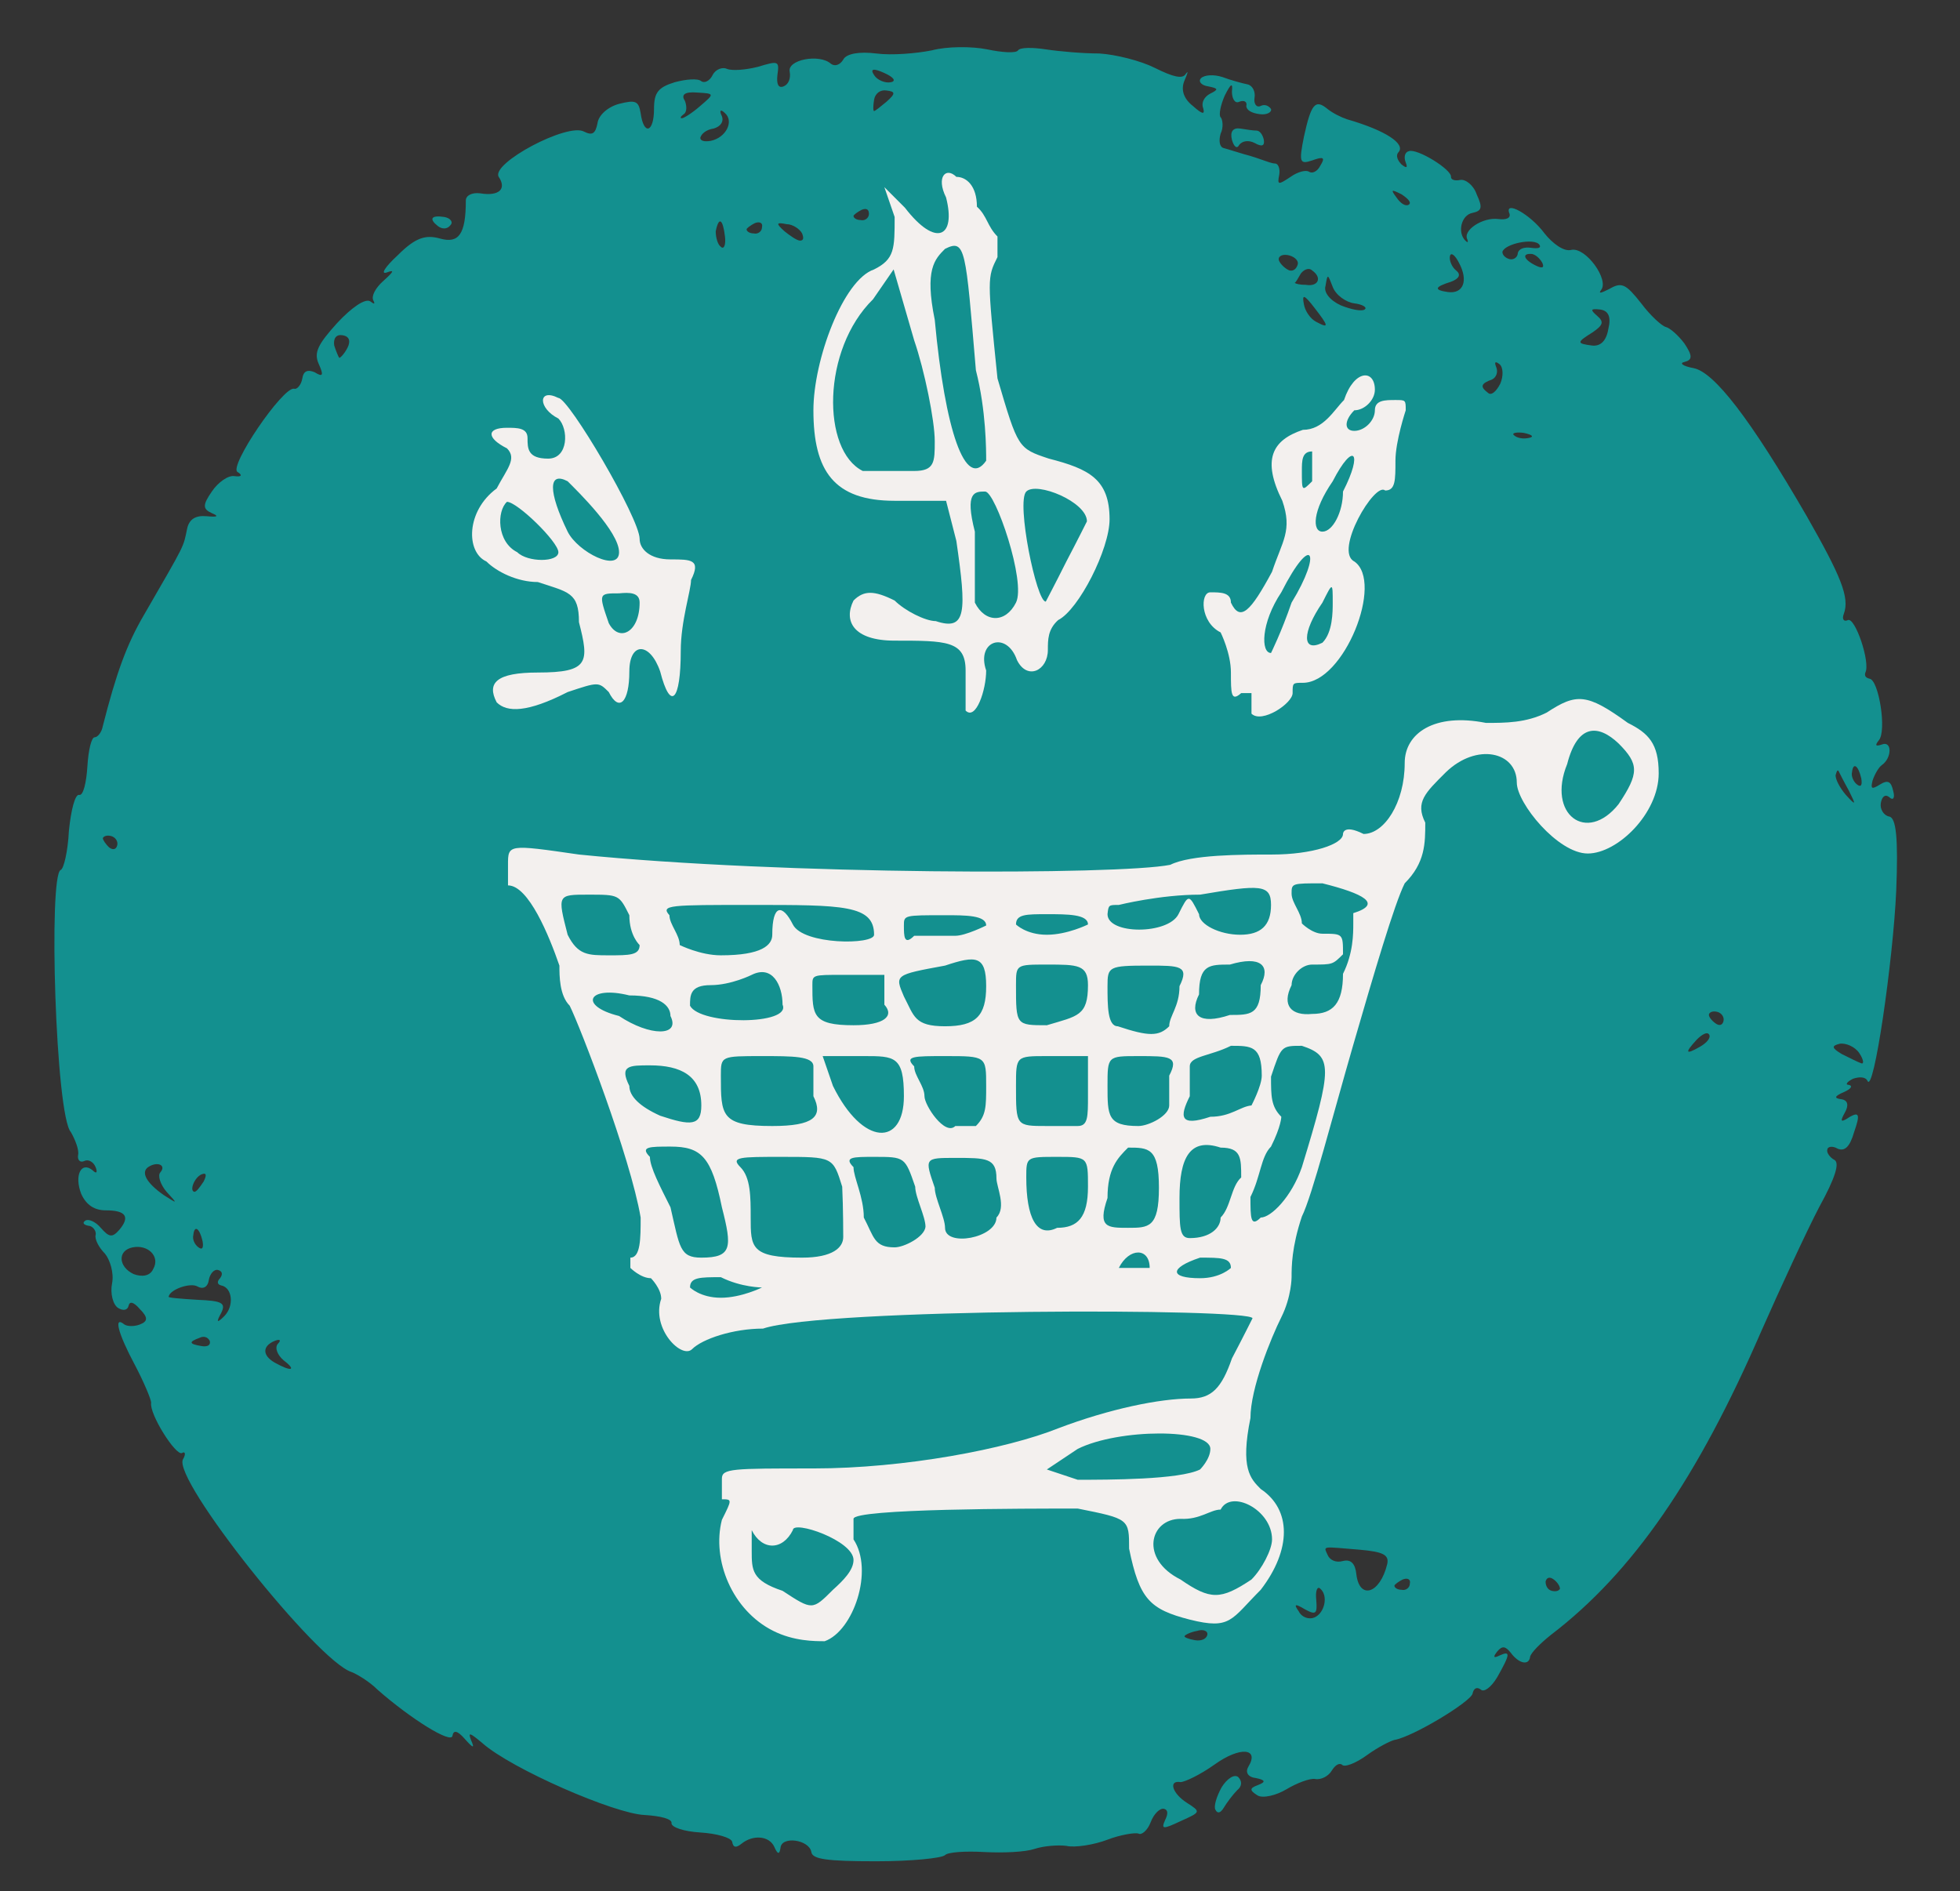 <svg xmlns="http://www.w3.org/2000/svg" xmlns:xlink="http://www.w3.org/1999/xlink" id="Layer_1" x="0px" y="0px" viewBox="0 0 190.6 183.9" style="enable-background:new 0 0 190.6 183.9;" xml:space="preserve"><rect x="0" y="0" width="190.6" height="183.9" fill="#333333" stroke="none"/><style type="text/css">	.st0{fill:#13908F;}	.st1{fill:#F3F0EE;}</style><g>	<path class="st0" d="M5.9,84.6c0.3-0.1,0.7-1.8,0.8-3.8c0.2-2,0.6-3.6,1-3.5c0.4,0.1,0.7-1.2,0.8-2.8c0.1-1.6,0.4-2.8,0.7-2.8  c0.3,0,0.7-0.5,0.8-1.1c1.3-5.1,2.3-7.9,4-10.8c4.1-7.1,3.8-6.5,4.2-8.4c0.2-0.9,0.8-1.3,1.9-1.2c1.1,0.1,1.2,0,0.5-0.3  c-0.9-0.4-0.9-0.8,0-2.1c0.6-0.9,1.6-1.6,2.2-1.5c0.7,0.1,0.8-0.1,0.3-0.4c-0.9-0.5,4.4-8.3,5.5-8.1c0.3,0.1,0.7-0.4,0.8-1  c0.1-0.7,0.5-0.9,1.2-0.6c0.8,0.5,0.9,0.3,0.4-0.8c-0.5-1.1-0.1-1.9,1.8-4c1.4-1.5,2.7-2.4,3.2-2.1c0.4,0.3,0.5,0.3,0.3-0.1  c-0.2-0.4,0.2-1.2,1-1.9c1-0.9,1.1-1.1,0.3-0.8c-0.6,0.2-0.2-0.5,1.1-1.7c1.7-1.7,2.7-2,4.1-1.6c1.8,0.5,2.5-0.4,2.5-3.7  c0-0.5,0.6-0.8,1.4-0.7c1.8,0.3,2.6-0.4,1.8-1.6c-0.8-1.3,6.7-5.3,8.3-4.4c0.8,0.4,1.1,0.2,1.3-0.8c0.1-0.8,1-1.6,2.1-1.9  c1.6-0.4,1.9-0.3,2.1,0.9c0.3,2.2,1.3,1.9,1.3-0.4c0-1.6,0.4-2.1,2-2.6c1.1-0.3,2.3-0.4,2.6-0.1c0.3,0.2,0.8,0,1.1-0.6  c0.3-0.6,1-0.8,1.4-0.6c0.5,0.2,1.8,0.1,3-0.2c2-0.6,2.1-0.6,1.9,0.8c-0.1,0.9,0.1,1.3,0.6,1.1c0.5-0.2,0.7-0.8,0.6-1.4  c-0.3-1.2,2.9-1.8,4-0.8c0.4,0.3,0.9,0.1,1.2-0.4c0.3-0.6,1.6-0.8,3.2-0.6c1.5,0.2,3.9,0,5.4-0.3c1.5-0.4,3.9-0.4,5.4-0.1  c1.4,0.3,2.8,0.4,3,0.1c0.2-0.3,1.4-0.3,2.7-0.1c1.3,0.2,3.6,0.4,5.2,0.4c1.6,0.1,4,0.7,5.4,1.4c1.8,0.9,2.7,1.1,3,0.6  c0.3-0.4,0.2-0.1-0.1,0.6c-0.4,0.9-0.1,1.8,0.8,2.5c0.9,0.8,1.2,0.9,1,0.2c-0.2-0.5,0.1-1.1,0.7-1.4c0.8-0.4,0.8-0.5-0.2-0.7  c-0.7-0.1-1-0.5-0.7-0.8c0.3-0.3,1.2-0.4,2.1-0.1c0.8,0.3,1.9,0.6,2.4,0.7c0.5,0.1,0.8,0.7,0.7,1.3c-0.1,0.6,0.2,1,0.6,0.8  c0.4-0.2,0.8,0,1,0.3c0.1,0.3-0.4,0.6-1.1,0.5c-0.8-0.1-1.3-0.4-1.3-0.8c0.1-0.4-0.2-0.6-0.7-0.4c-0.4,0.2-0.7-0.3-0.7-1  c0.1-0.9-0.1-0.8-0.7,0.4c-0.4,0.9-0.6,1.9-0.4,2.1c0.2,0.2,0.3,1,0,1.6c-0.2,0.7-0.1,1.3,0.3,1.4c0.4,0.1,1.3,0.4,2,0.6  c0.8,0.2,1.6,0.5,1.9,0.6c0.3,0.1,0.8,0.3,1.1,0.3c0.3,0,0.5,0.5,0.4,1.1c-0.2,1-0.1,1,1.1,0.2c0.7-0.5,1.5-0.7,1.8-0.5  c0.3,0.2,0.8,0,1.1-0.6c0.5-0.8,0.3-0.9-0.8-0.5c-1.2,0.4-1.3,0.2-0.8-2.3c0.7-3.2,1.1-3.7,2.3-2.7c0.5,0.4,1.3,0.8,1.9,1  c3.8,1.1,5.7,2.4,5,3.2c-0.3,0.3-0.1,0.8,0.3,1.2c0.5,0.4,0.6,0.3,0.4-0.2c-0.2-0.5-0.1-1,0.3-1.1c0.8-0.3,4.2,1.8,4.1,2.5  c0,0.3,0.4,0.4,0.9,0.3c0.5-0.1,1.3,0.5,1.6,1.4c0.6,1.3,0.5,1.6-0.4,1.8c-1.1,0.2-1.5,1.9-0.7,2.7c0.2,0.2,0.3,0.2,0.2-0.1  c-0.5-0.9,1.5-2.2,3-2c0.8,0.1,1.2-0.1,1.1-0.5c-0.6-1.4,2,0,3.4,1.9c0.8,1,1.9,1.8,2.6,1.6c1.4-0.3,3.7,2.9,2.9,3.9  c-0.3,0.4,0,0.3,0.8-0.1c1.2-0.7,1.6-0.5,3.1,1.4c0.9,1.2,2,2.2,2.4,2.3c0.4,0.1,1.2,0.8,1.8,1.6c0.8,1.2,0.8,1.6,0,1.8  c-0.5,0.1-0.2,0.4,0.9,0.6c2,0.4,5.5,4.9,11,14.4c3.3,5.8,4.2,7.9,3.6,9.5c-0.2,0.5,0,0.8,0.4,0.6c0.7-0.3,2.2,4.1,1.7,5.1  c-0.1,0.3,0,0.5,0.4,0.6c0.9,0.1,1.7,5.1,0.9,6c-0.4,0.5-0.3,0.6,0.3,0.4c1-0.4,1,1.3,0,2c-0.3,0.2-0.7,0.9-0.9,1.5  c-0.2,0.8-0.1,0.9,0.7,0.4c0.8-0.5,1.1-0.3,1.3,0.6c0.2,0.7,0,1-0.4,0.6c-0.4-0.3-0.7,0-0.8,0.6c-0.1,0.6,0.3,1.2,0.8,1.3  c0.7,0.1,0.9,2.1,0.7,7.2c-0.3,6.8-2.2,19.9-2.8,18.5c-0.2-0.4-0.8-0.4-1.4-0.2c-0.6,0.3-0.8,0.6-0.4,0.6c0.4,0.1,0.2,0.4-0.5,0.7  c-0.9,0.4-1,0.6-0.2,0.7c0.6,0.1,0.7,0.6,0.3,1.3c-0.5,0.9-0.4,1,0.5,0.4c0.9-0.5,1-0.2,0.4,1.5c-0.4,1.4-0.9,1.9-1.6,1.6  c-0.5-0.3-1-0.2-1,0.1c-0.1,0.3,0.3,0.8,0.7,1c0.5,0.3,0.1,1.7-1.5,4.6c-1.2,2.3-3.7,7.7-5.6,12c-6.2,14.3-12.5,23.5-20.5,29.6  c-1,0.8-1.9,1.7-2,2.1c-0.1,0.9-1.1,0.7-1.9-0.4c-0.5-0.6-0.8-0.7-1.3-0.1c-0.4,0.5-0.4,0.7,0.2,0.4c1.1-0.5,1.1-0.2-0.2,2.1  c-0.6,1-1.3,1.5-1.6,1.2c-0.4-0.3-0.7-0.1-0.8,0.4c-0.2,0.8-5.8,4.2-7.6,4.5c-0.4,0.1-1.6,0.7-2.7,1.5s-2.2,1.2-2.4,0.9  c-0.3-0.2-0.7,0.1-1,0.6c-0.3,0.5-1,0.9-1.6,0.8c-0.5-0.1-1.8,0.4-2.8,1c-1,0.6-2.3,0.9-2.8,0.6c-0.8-0.5-0.8-0.7,0-1  c0.8-0.3,0.8-0.5-0.2-0.7c-0.8-0.1-1-0.6-0.7-1.1c1.1-1.8-0.8-2-3.3-0.2c-1.4,1-2.9,1.7-3.3,1.7c-1.2-0.2-0.8,1.1,0.6,2  c1.4,0.9,1.4,0.9-0.6,1.8c-1.7,0.8-1.9,0.8-1.5-0.1c0.3-0.6,0.3-1-0.1-1.1c-0.4-0.1-1,0.5-1.3,1.3c-0.3,0.8-0.9,1.3-1.2,1.1  c-0.3-0.1-1.7,0.1-3,0.6s-3.2,0.8-4,0.6c-0.8-0.1-2.2,0-3.1,0.3c-0.9,0.3-3,0.4-4.9,0.3c-1.8-0.1-3.5,0-3.8,0.3  c-0.3,0.3-3.3,0.6-6.7,0.6c-4.8,0-6.2-0.2-6.3-0.9c-0.2-1.2-2.9-1.6-3-0.4c-0.1,0.7-0.3,0.6-0.6-0.1c-0.5-1.1-2.1-1.2-3.2-0.3  c-0.5,0.4-0.8,0.4-0.9-0.2c-0.1-0.4-1.5-0.8-3.1-0.9c-1.6-0.1-2.8-0.5-2.8-0.9c0.1-0.4-1-0.7-2.6-0.8c-2.9-0.1-13-4.5-15.8-7  c-1.2-1-1.4-1.1-1.1-0.3c0.4,0.9,0.2,0.8-0.6-0.1c-0.7-0.8-1.1-0.9-1.2-0.3c-0.1,0.8-4-1.6-7.3-4.5c-0.8-0.8-2-1.5-2.5-1.7  c-3.3-1-17.5-18.8-16.4-20.7c0.3-0.5,0.2-0.8-0.1-0.6c-0.6,0.3-3.2-3.8-3-4.9c0-0.3-0.7-2-1.6-3.7c-1.6-3-2.1-4.8-1-3.9  c0.3,0.2,1,0.2,1.5,0c0.8-0.3,0.8-0.7,0-1.5c-0.6-0.7-1-0.8-1.1-0.3c-0.1,0.4-0.5,0.5-1,0.2c-0.5-0.3-0.8-1.4-0.6-2.4  c0.2-1-0.2-2.3-0.7-2.9c-0.6-0.6-1-1.4-0.9-1.8c0.1-0.4-0.3-0.9-0.7-0.9c-0.5-0.1-0.6-0.3-0.3-0.5c0.3-0.2,1,0.1,1.5,0.7  c0.8,0.9,1.1,1,1.8,0.2c1.1-1.3,0.6-1.9-1.3-1.9c-1.1,0-1.9-0.5-2.4-1.6c-0.7-1.8,0-3.2,1.1-2.3c0.4,0.4,0.5,0.2,0.3-0.3  c-0.2-0.5-0.7-0.8-1.1-0.6c-0.4,0.2-0.7-0.1-0.6-0.6c0.1-0.5-0.3-1.5-0.7-2.2C5.4,108.5,4.7,85.1,5.9,84.6L5.9,84.6z M10.6,82.4  c0.4,0.3,0.7,0.2,0.8-0.2c0.1-0.4-0.2-0.8-0.6-0.9c-0.4-0.1-0.7,0-0.8,0.2C10,81.7,10.3,82.1,10.6,82.4z M13,123.9  c0.8,0.3,1.6,0.2,1.9-0.5c0.7-1.2-0.5-2.4-2-2.1C11.4,121.6,11.5,123.2,13,123.9L13,123.9z M15.9,116.2c1.4,0.9,1.4,0.9,0.3-0.3  c-0.6-0.7-0.9-1.6-0.6-1.9c0.6-0.7-0.3-1.1-1.2-0.5C13.7,114,14.2,115,15.9,116.2L15.9,116.2z M19.2,126.4c2.4,0.1,2.8,0.3,2.3,1.3  c-0.5,0.9-0.4,1,0.3,0.3c1-1,0.8-2.8-0.3-3c-0.4-0.1-0.4-0.4-0.1-0.7c0.3-0.4,0.2-0.7-0.2-0.8c-0.4-0.1-0.8,0.4-0.9,1  c-0.1,0.7-0.6,0.9-1.1,0.6c-0.7-0.4-2.7,0.3-2.8,1C16.3,126.2,17.6,126.3,19.2,126.4L19.2,126.4z M18.9,115.9c0.2,0,0.5-0.4,0.9-1  c0.3-0.6,0.3-0.9-0.2-0.7C18.9,114.5,18.4,115.8,18.9,115.9L18.9,115.9z M33,34.8c0.1,0,0.5-0.4,0.8-1c0.3-0.6,0.2-1.1-0.5-1.2  c-0.6-0.1-0.9,0.3-0.8,1C32.7,34.2,32.9,34.7,33,34.8z M19.3,121.3c0.4,0.3,0.5,0,0.4-0.6c-0.3-1.3-0.8-1.6-0.9-0.6  C18.7,120.5,18.9,121,19.3,121.3z M19.6,130.9c0.6,0.1,0.9-0.1,0.8-0.5c-0.2-0.4-0.6-0.5-1-0.3C18.3,130.5,18.4,130.7,19.6,130.9  L19.6,130.9z M26.7,132.5c1.6,0.9,2.2,0.8,0.9-0.2c-0.6-0.5-0.9-1.2-0.6-1.6c0.4-0.4,0.2-0.5-0.3-0.3  C25.5,130.9,25.5,131.8,26.7,132.5L26.7,132.5z M66.5,11.1c-0.3,0.2-0.4,0.4-0.2,0.4c0.2,0,1-0.5,1.8-1.2c1.4-1.2,1.4-1.2-0.3-1.3  c-1.2-0.1-1.6,0.2-1.2,0.8C66.8,10.3,66.8,10.9,66.5,11.1z M69.1,13.7c1.5-0.3,2.3-1.9,1.4-2.7c-0.4-0.4-0.6-0.3-0.3,0.3  c0.2,0.5-0.1,1-0.8,1.2c-0.7,0.1-1.2,0.5-1.3,0.9C68.1,13.7,68.5,13.8,69.1,13.7L69.1,13.7z M70.1,24c0.3,0.3,0.5-0.2,0.4-1  c-0.2-1.7-0.6-2-0.9-0.5C69.6,23.1,69.8,23.8,70.1,24z M73.3,22.7c0.4,0.1,0.8-0.2,0.8-0.6c0.1-0.4-0.2-0.6-0.7-0.4  c-0.4,0.2-0.8,0.5-0.8,0.6C72.6,22.5,72.9,22.7,73.3,22.7z M77.8,23.4c0.3,0,0.4-0.2,0.2-0.7c-0.2-0.4-0.9-0.9-1.5-0.9  c-1-0.2-1.1-0.1-0.2,0.7C76.8,22.9,77.5,23.4,77.8,23.4z M86.6,8c0.6-0.1,0.3-0.5-0.6-0.9c-1.1-0.5-1.4-0.4-1,0.2  C85.3,7.8,86.1,8.1,86.6,8L86.6,8z M85,10.8c0.1,0,0.6-0.4,1.2-0.9c0.9-0.8,0.9-1,0-1.1c-0.6-0.1-1.1,0.3-1.2,0.9  C84.9,10.3,84.9,10.8,85,10.8z M83.7,21.4c0.4,0.1,0.8-0.2,0.8-0.6s-0.2-0.6-0.7-0.4c-0.4,0.2-0.8,0.5-0.8,0.6  C83,21.2,83.3,21.4,83.7,21.4z M125.4,26.3c0.4,0.1,0.7-0.2,0.8-0.6c0.1-0.4-0.4-0.8-1-0.9s-1,0.2-0.8,0.6  C124.6,25.8,125.1,26.2,125.4,26.3z M127,27.7c1.2,0.2,1.6-0.7,0.6-1.4c-0.3-0.3-0.8-0.1-1.1,0.3c-0.3,0.5-0.5,0.9-0.6,0.9  C126,27.6,126.4,27.7,127,27.7L127,27.7z M128,31.3c1.3,0.7,1.2,0.4-0.2-1.4c-1-1.3-1.2-1.3-1-0.3C126.9,30.2,127.4,31,128,31.3  L128,31.3z M130.4,29.7c1,0.4,2,0.6,2.3,0.4c0.3-0.2-0.2-0.5-1-0.6c-0.8-0.1-1.8-0.8-2.1-1.6c-0.5-1.3-0.5-1.3-0.7-0.1  C128.7,28.4,129.3,29.2,130.4,29.7z M137,19.9c0.3-0.2-0.1-0.6-0.7-1c-1-0.5-1.1-0.5-0.5,0.3C136.2,19.8,136.7,20.1,137,19.9  L137,19.9z M116.2,159.5c0.6,0.1,1.1-0.1,1.2-0.5c0.1-0.4-0.4-0.6-1-0.4c-0.6,0.1-1.2,0.4-1.2,0.5  C115.1,159.2,115.6,159.4,116.2,159.5z M140.8,28.4c1.5,0.2,2-1.1,1.1-2.8c-0.4-0.8-0.8-1.1-0.9-0.7c-0.1,0.4,0.2,1.1,0.6,1.4  c0.5,0.4,0.3,0.8-0.5,1.1C139.5,27.9,139.4,28.2,140.8,28.4z M146.8,25.2c0.4,0.1,0.8-0.2,0.8-0.6c0.1-0.4,0.6-0.6,1.3-0.5  s1,0,0.8-0.3c-0.5-0.7-3.4-0.1-3.6,0.7C146.1,24.8,146.4,25.1,146.8,25.2z M144.7,38.2c0.3,0.3,0.8-0.1,1.2-0.9  c0.3-0.7,0.3-1.6-0.1-1.9c-0.4-0.3-0.5-0.2-0.3,0.3c0.2,0.5,0,1-0.4,1.2C144,37.3,143.9,37.6,144.7,38.2z M127.8,157.3  c1-0.4,1.4-2.1,0.6-2.8c-0.3-0.3-0.5,0.2-0.4,1.1c0.1,1.3,0,1.5-1.1,0.9c-1-0.6-1.1-0.5-0.6,0.2  C126.6,157.3,127.3,157.5,127.8,157.3z M149.3,25.8c0.6,0.3,0.9,0.3,0.7-0.2c-0.2-0.4-0.6-0.8-1-0.9  C148,24.6,148.1,25.2,149.3,25.8z M130.6,151.8c0.8-0.2,1.2,0.3,1.3,1.3c0.3,2.5,2.3,1.9,3-1c0.2-0.9-0.4-1.2-2.7-1.4  c-3.7-0.3-3.5-0.4-3.1,0.5C129.3,151.7,129.9,152,130.6,151.8L130.6,151.8z M148.6,42.6c0.6-0.1,0.5-0.3-0.4-0.5  c-0.7-0.1-1.2,0-1,0.2C147.5,42.6,148.1,42.7,148.6,42.6L148.6,42.6z M154.8,33.6c0.8,0.1,1.4-0.4,1.6-1.6c0.3-1.2,0-1.8-0.8-1.9  c-0.9-0.1-1,0-0.3,0.6c0.7,0.6,0.6,0.9-0.4,1.6C153.3,33.3,153.3,33.4,154.8,33.6L154.8,33.6z M136.3,154.6  c0.4,0.1,0.8-0.2,0.8-0.6c0.1-0.4-0.2-0.6-0.7-0.4c-0.4,0.2-0.8,0.5-0.8,0.6C135.6,154.4,135.9,154.6,136.3,154.6z M150.9,154.7  c0.4,0.1,0.7,0,0.8-0.2c0-0.2-0.2-0.6-0.6-0.9c-0.4-0.3-0.7-0.2-0.8,0.2C150.3,154.2,150.5,154.6,150.9,154.7z M165.3,101.8  c0.7-0.4,1.1-0.9,0.9-1.2c-0.2-0.3-0.7,0-1.2,0.5C163.8,102.4,163.9,102.6,165.3,101.8z M166.8,99.5c0.4,0.3,0.7,0.2,0.8-0.2  c0.1-0.4-0.2-0.8-0.6-0.9c-0.4-0.1-0.7,0-0.8,0.2C166.1,98.8,166.4,99.2,166.8,99.5z M179.5,77.3c1,1.1,1,1,0.3-0.4  c-0.5-0.9-0.9-1.7-1-1.9c-0.1-0.2-0.2,0-0.3,0.4C178.5,75.8,178.9,76.6,179.5,77.3z M180.6,76.3c0.4,0.3,0.5,0,0.4-0.6  c-0.3-1.3-0.8-1.6-0.9-0.6C180,75.4,180.2,76,180.6,76.3z M181,103.4c0.3,0.1,0.2-0.4-0.2-1c-0.4-0.6-1.3-1-1.9-0.9  c-0.8,0.2-0.8,0.4,0.2,1C179.9,102.9,180.7,103.3,181,103.4z M43.2,21.1c0.6,0.1,0.9,0.5,0.6,0.8c-0.3,0.4-0.8,0.4-1.2,0.1  C41.7,21.3,41.9,20.9,43.2,21.1z M120.6,12.5c0.6,0.1,1.3,0.2,1.6,0.2c0.3,0,0.6,0.4,0.7,0.9c0.1,0.6-0.2,0.7-0.9,0.3  c-0.6-0.3-1.2-0.2-1.5,0.2c-0.2,0.4-0.5,0.2-0.7-0.5C119.6,12.8,119.9,12.4,120.6,12.5L120.6,12.5z M118.8,173.8  c0.5-0.8,1.2-1.3,1.6-1c0.4,0.4,0.4,0.9-0.1,1.3c-0.4,0.4-1,1.2-1.3,1.7c-0.3,0.5-0.6,0.6-0.8,0.2  C118,175.7,118.3,174.7,118.8,173.8L118.8,173.8z"></path>	<g>		<path class="st1" d="M83,149.7c0-1,0-2,0-2c0-1,16.8-1,21.8-1c5,1,5,1,5,3.9c1,4.9,2,5.9,5.9,6.9c4,1,4,0,6.9-2.9   c3-3.9,3-7.8,0-9.8c-1-1-2-2-1-6.9c0-2.9,2-7.8,3-9.8c1-2,1-3.9,1-3.9c0-1,0-2.9,1-5.9c1-2,3-9.8,5-16.7s4-13.7,5-15.7   c2-2,2-3.9,2-5.9c-1-2,0-2.9,2-4.9c3-2.9,6.9-2,6.9,1c0,2,4,6.9,6.9,6.9s6.9-3.9,6.9-7.8c0-2.9-1-3.9-3-4.9c-4-2.9-5-2.9-7.9-1   c-2,1-4,1-5.9,1c-5-1-7.9,1-7.9,3.9c0,3.9-2,6.9-4,6.9c-2-1-2,0-2,0c0,1-3,2-6.9,2c-3,0-7.9,0-9.9,1c-5,1-37.7,1-57.5-1   c-6.9-1-6.9-1-6.9,1c0,1,0,2,0,2c2,0,4,4.9,5,7.8c0,1,0,2.9,1,3.9c1,2,5.9,14.7,6.9,20.6c0,2,0,3.9-1,3.9c0,0,0,0,0,1c0,0,1,1,2,1   c0,0,1,1,1,2c-1,2.9,2,5.9,3,4.9s4-2,6.9-2c5.9-2,47.6-2,47.6-1c0,0-1,2-2,3.9c-1,2.9-2,3.9-4,3.9c-3,0-7.9,1-12.9,2.9   c-5,2-14.9,3.9-23.8,3.9c-7.9,0-8.9,0-8.9,1s0,2,0,2c1,0,1,0,0,2c-1,3.9,1,8.8,5,10.8c2,1,4,1,5,1C83,158.6,85,152.7,83,149.7z    M152.4,74.3c1-3.9,3-3.9,5-2c2,2,2,2.9,0,5.9C154.3,82.1,150.4,79.2,152.4,74.3z M125.6,95.8c0-1,1-2,2-2c2,0,2,0,3-1   c0-2,0-2-2-2c-1,0-2-1-2-1c0-1-1-2-1-2.9c0-1,0-1,3-1c4,1,5.9,2,3,2.9v1c0,1,0,2.9-1,4.9c0,2.9-1,3.9-3,3.9   C125.6,98.8,124.6,97.8,125.6,95.8z M126.6,101.7c3,1,3,2,0,11.8c-1,2.9-3,4.9-4,4.9c-1,1-1,0-1-2c1-2,1-3.9,2-4.9   c1-2,1-2.9,1-2.9c-1-1-1-2-1-3.9C124.6,101.7,124.6,101.7,126.6,101.7z M122.6,95.8c0,2.9-1,2.9-3,2.9c-3,1-4,0-3-2   c0-2.9,1-2.9,3-2.9C122.6,92.9,123.6,93.9,122.6,95.8z M108.8,88c0,0,4-1,7.9-1c5.9-1,6.9-1,6.9,1s-1,2.9-3,2.9c-2,0-4-1-4-2   c-1-2-1-2-2,0c-1,2-6.9,2-6.9,0C107.8,88,107.8,88,108.8,88z M111.7,93.9c3,0,4,0,3,2c0,2-1,2.9-1,3.9c-1,1-2,1-5,0   c-1,0-1-2-1-3.9S107.8,93.9,111.7,93.9z M91.9,89c2,0,4,0,4,1c0,0-2,1-3,1h-4c-1,1-1,0-1-1C87.9,89,87.9,89,91.9,89z M91.9,93.9   c3-1,4-1,4,2c0,2.9-1,3.9-4,3.9c-3,0-3-1-4-2.9C87,94.8,87,94.8,91.9,93.9z M87.9,106.6c0,4.9-4,4.9-6.9-1l-1-2.9h4   C87,102.7,87.9,102.7,87.9,106.6z M83,99.7c-4,0-4-1-4-3.9c0-1,0-1,3-1c2,0,4,0,4,0v2.9C87,98.8,86,99.7,83,99.7z M74.1,102.7   c3,0,5,0,5,1c0,0,0,2,0,2.9c1,2,0,2.9-4,2.9c-5,0-5-1-5-4.9C70.1,102.7,70.1,102.7,74.1,102.7z M67.1,97.8c0-1,0-2,2-2   c2,0,4-1,4-1c2-1,3,1,3,2.9C77,99.7,68.1,99.7,67.1,97.8z M73.1,88C82,88,85,88,85,90.9c0,1-6.9,1-7.9-1s-2-2-2,1c0,1-1,2-5,2   c-2,0-4-1-4-1c0-1-1-2-1-2.9C64.2,88,65.2,88,73.1,88z M55.2,90.9c-1-3.9-1-3.9,2-3.9c3,0,3,0,4,2c0,2,1,2.9,1,2.9c0,1-1,1-3,1   C57.2,92.9,56.2,92.9,55.2,90.9z M61.2,96.8c3,0,4,1,4,2c1,2-2,2-5,0C56.2,97.8,57.2,95.8,61.2,96.8z M61.2,105.6c-1-2,0-2,2-2   c3,0,5,1,5,3.9c0,2-1,2-4,1C62.2,107.6,61.2,106.6,61.2,105.6z M65.2,117.4c-1-2-2-3.9-2-4.9c-1-1,0-1,2-1c3,0,4,1,5,5.9   c1,3.9,1,4.9-2,4.9C66.1,122.3,66.1,121.3,65.2,117.4z M70.1,126.2c-2,0-3-1-3-1c0-1,1-1,3-1c2,1,4,1,4,1S72.1,126.2,70.1,126.2z    M82,120.3c0,1-1,2-4,2c-5,0-5-1-5-3.9c0-2,0-3.9-1-4.9c-1-1,0-1,4-1c5,0,5,0,5.9,2.9C82,117.4,82,120.3,82,120.3z M87,121.3   c-2,0-2-1-3-2.9c0-2-1-3.9-1-4.9c-1-1,0-1,2-1c3,0,3,0,4,2.9c0,1,1,2.9,1,3.9C89.9,120.3,87.9,121.3,87,121.3z M88.9,103.7   c-1-1,0-1,3-1c4,0,4,0,4,2.9c0,2,0,2.9-1,3.9c0,0-1,0-2,0c-1,1-3-2-3-2.9C89.9,105.6,88.9,104.6,88.9,103.7z M96.9,118.4   c0,2-5,2.9-5,1c0-1-1-2.9-1-3.9c-1-2.9-1-2.9,2-2.9c3,0,4,0,4,2C96.9,115.4,97.9,117.4,96.9,118.4z M102.8,119.4c-2,1-3-1-3-4.9   c0-2,0-2,3-2c3,0,3,0,3,2.9C105.8,118.4,104.8,119.4,102.8,119.4z M105.8,106.6c0,2,0,2.9-1,2.9c0,0-2,0-3,0c-3,0-3,0-3-3.9   c0-2.9,0-2.9,3-2.9c2,0,4,0,4,0V106.6z M101.8,99.7c-3,0-3,0-3-3.9c0-2,0-2,3-2c3,0,4,0,4,2C105.8,98.8,104.8,98.8,101.8,99.7z    M101.8,90.9c-2,0-3-1-3-1c0-1,1-1,3-1c2,0,4,0,4,1C105.8,89.9,103.8,90.9,101.8,90.9z M108.8,123.3c1-2,3-2,3,0   C111.7,123.3,109.7,123.3,108.8,123.3z M109.7,119.4c-2,0-3,0-2-2.9c0-2.9,1-3.9,2-4.9c2,0,3,0,3,3.9   C112.7,119.4,111.7,119.4,109.7,119.4z M113.7,104.6c0,1,0,2.9,0,2.9c0,1-2,2-3,2c-3,0-3-1-3-3.9c0-2.9,0-2.9,3-2.9   C113.7,102.7,114.7,102.7,113.7,104.6z M116.7,124.3c-3,0-3-1,0-2c2,0,3,0,3,1C119.7,123.3,118.7,124.3,116.7,124.3z M118.7,118.4   c0,1-1,2-3,2c-1,0-1-1-1-3.9c0-3.9,1-5.9,4-4.9c2,0,2,1,2,2.9C119.7,115.4,119.7,117.4,118.7,118.4z M117.7,108.6c-3,1-3,0-2-2   c0-1,0-2.9,0-2.9c0-1,2-1,4-2c2,0,3,0,3,2.9c0,1-1,2.9-1,2.9C120.6,107.6,119.7,108.6,117.7,108.6z M118.7,146.8c1-2,5,0,5,2.9   c0,1-1,2.9-2,3.9c-3,2-4,2-6.9,0c-4-2-3-5.9,0-5.9C116.7,147.8,117.7,146.8,118.7,146.8z M104.8,140.9c4-2,12.9-2,12.9,0   c0,1-1,2-1,2c-2,1-8.9,1-11.9,1l-3-1L104.8,140.9z M76.1,154.7c-3-1-3-2-3-3.9c0-2,0-2,0-2c1,2,3,2,4,0c0-1,5.9,1,5.9,2.9   c0,1-1,2-2,2.9C79,156.6,79,156.6,76.1,154.7z"></path>		<path class="st1" d="M119.7,58.6c0-1-1-1-2-1s-1,2.9,1,3.9c0,0,1,2,1,3.9c0,2,0,2.9,1,2c1,0,1,0,1,0c0,1,0,1,0,2c1,1,4-1,4-2   c0-1,0-1,1-1c4,0,7.9-9.8,5-11.8c-2-1,2-7.8,3-6.9c1,0,1-1,1-2.9s1-4.9,1-4.9c0-1,0-1-1-1c-1,0-2,0-2,1s-1,2-2,2s-1-1,0-2   c1,0,2-1,2-2c0-2-2-2-3,1c-1,1-2,2.9-4,2.9c-3,1-4,2.9-2,6.9c1,2.9,0,3.9-1,6.9C121.6,59.5,120.6,60.5,119.7,58.6z M128.6,62.5   c-2,1-2-1,0-3.9c1-2,1-2,1,0C129.6,59.5,129.6,61.5,128.6,62.5z M129.6,46.8c2-3.9,3-2.9,1,1c0,2-1,3.9-2,3.9   C127.6,51.7,127.6,49.7,129.6,46.8z M127.6,43.9v2.9c-1,1-1,1-1-1C126.6,44.8,126.6,43.9,127.6,43.9z M125.6,58.6   c-1,2.9-2,4.9-2,4.9c-1,0-1-2.9,1-5.9C127.6,51.7,128.6,53.7,125.6,58.6z"></path>		<path class="st1" d="M85,26.2c-3,1-5.9,8.8-5.9,13.7c0,5.9,2,8.8,7.9,8.8h5l1,3.9c1,6.9,1,8.8-2,7.8c-1,0-3-1-4-2c-2-1-3-1-4,0   c-1,2,0,3.9,4,3.9c5,0,6.9,0,6.9,2.9v3.9c1,1,2-2,2-3.9c-1-2.9,2-3.9,3-1c1,2,3,1,3-1c0-1,0-2,1-2.9c2-1,5-6.9,5-9.8   c0-3.9-2-4.9-5.9-5.9c-3-1-3-1-5-7.8c-1-9.8-1-9.8,0-11.8v-2c-1-1-1-2-2-2.9c0-2-1-2.9-2-2.9c-1-1-2,0-1,2c1,3.9-1,4.9-4,1l-2-2   l1,2.9C87,24.2,87,25.2,85,26.2z M99.8,47.8c1-1,5.9,1,5.9,2.9c0,0-1,2-2,3.9c-1,2-2,3.9-2,3.9C100.8,58.6,98.8,48.8,99.8,47.8z    M98.8,58.6c-1,2-3,2-4,0v-6.9c-1-3.9,0-3.9,1-3.9S99.8,56.6,98.8,58.6z M91.9,24.2c2-1,2,0,3,11.8c1,3.9,1,7.8,1,8.8   c-2,2.9-4-2.9-5-13.7C89.9,26.2,90.9,25.2,91.9,24.2z M88.9,33.1c1,2.9,2,7.8,2,9.8c0,2,0,2.9-2,2.9h-5c-4-2-4-11.8,1-16.7l2-2.9   L88.9,33.1z"></path>		<path class="st1" d="M47.3,54.6c1,1,3,2,5,2c3,1,4,1,4,3.9c1,3.9,1,4.9-4,4.9c-4,0-5,1-4,2.9c1,1,3,1,6.9-1c3-1,3-1,4,0   c1,2,2,1,2-2c0-2.9,2-2.9,3,0c1,3.9,2,2.9,2-2c0-2.9,1-5.9,1-6.9c1-2,0-2-2-2c-2,0-3-1-3-2c0-2-6.9-13.7-7.9-13.7c-2-1-2,1,0,2   c1,1,1,3.9-1,3.9s-2-1-2-2c0-1-1-1-2-1c-2,0-2,1,0,2c1,1,0,2-1,3.9C45.3,49.7,45.3,53.7,47.3,54.6z M62.2,58.6c0,2.9-2,3.9-3,2   c-1-2.9-1-2.9,1-2.9C61.2,57.6,62.2,57.6,62.2,58.6z M55.2,46.8c1,1,5,4.9,5,6.9c0,2-4,0-5-2C53.3,47.8,53.3,45.8,55.2,46.8z    M49.3,48.8c1,0,5,3.9,5,4.9s-3,1-4,0C48.3,52.7,48.3,49.7,49.3,48.8z"></path>		<path class="st1" d="M104.8,123.3c-1,0-2,0-3,0c-1,0-1,0,1,0C104.8,123.3,104.8,123.3,104.8,123.3z"></path>	</g></g></svg>